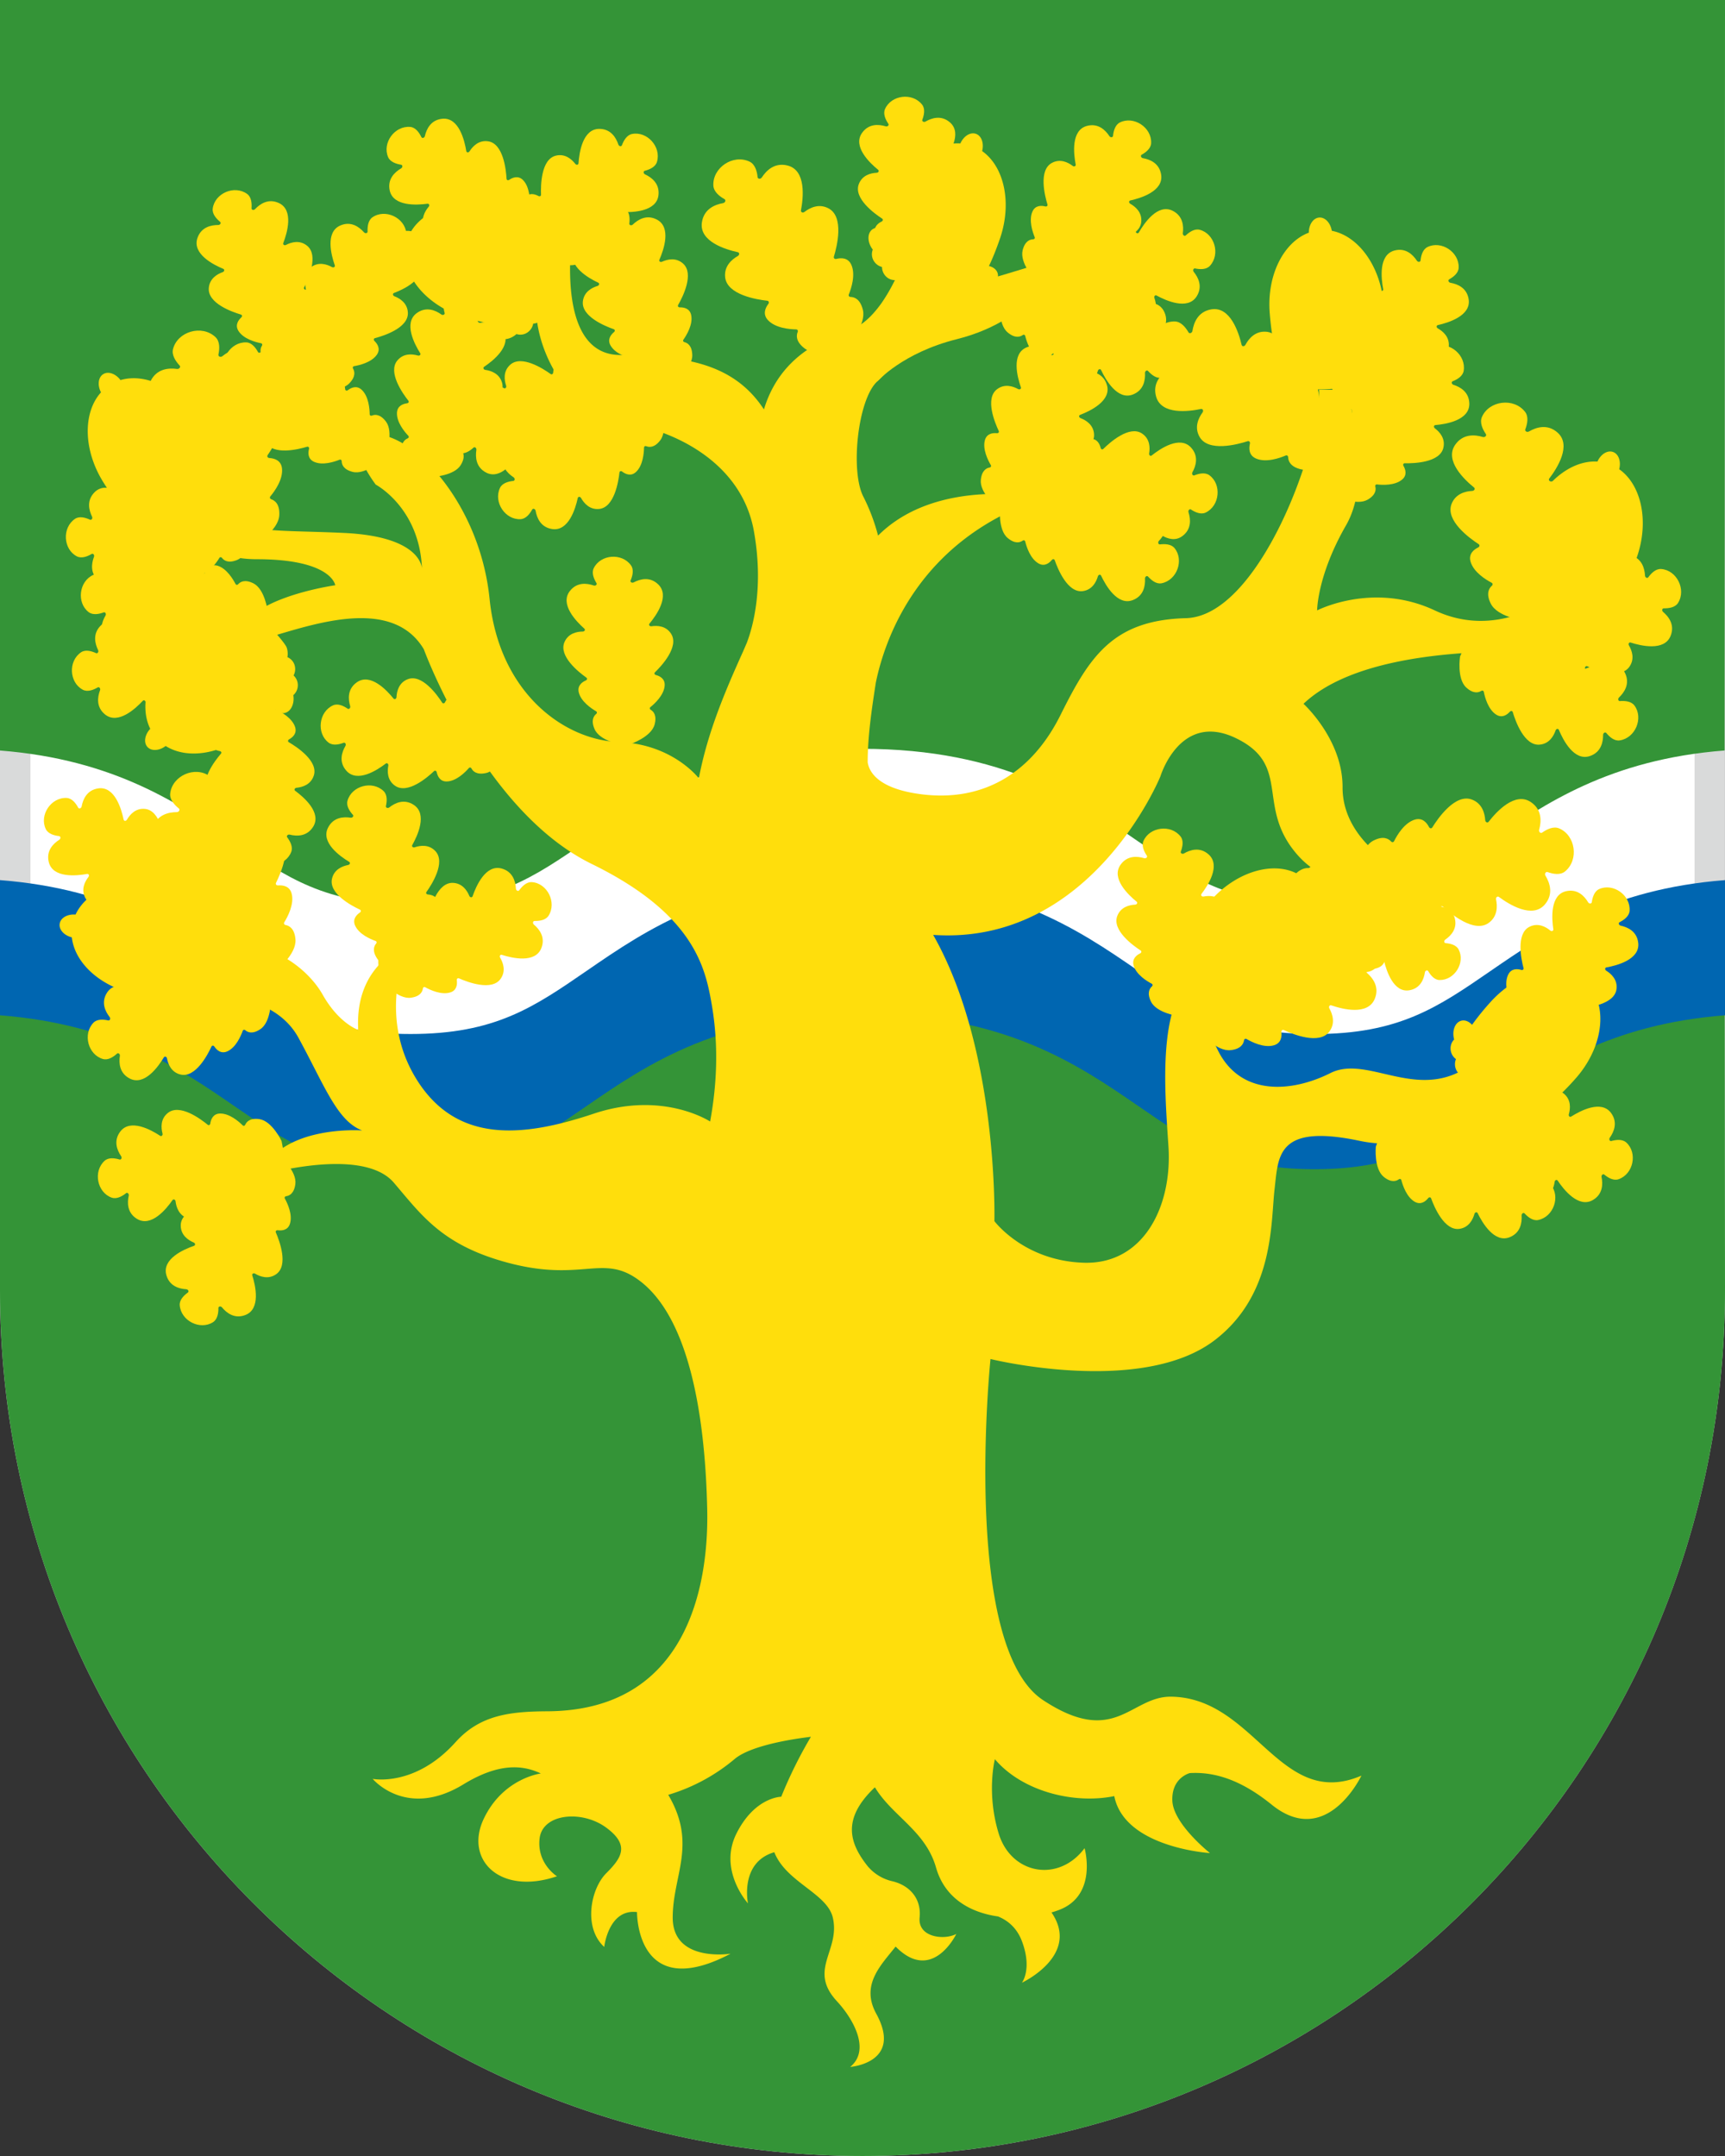 <svg version="1.1" id="Ebene_1" xmlns="http://www.w3.org/2000/svg" x="0" y="0" viewBox="0 0 56.693 70.866" style="enable-background:new 0 0 56.693 70.866" xml:space="preserve"><rect x="0" y="0" width="56.693" height="70.866" fill="#333333" stroke="none"/><style>.st2{fill:#349437}.st4{fill:#ffde0c}</style><path d="M28.347 70.366C12.992 70.366.5 57.83.5 42.421V.5h55.693v41.921c0 15.409-12.492 27.945-27.846 27.945z" style="fill:#fff"/><path d="M55.693 1v41.421c0 15.133-12.268 27.445-27.346 27.445S1 57.554 1 42.421V1h54.693m1-1H0v42.421c0 15.71 12.691 28.445 28.346 28.445s28.346-12.735 28.346-28.445V0h.001z" style="fill:#d9dada"/><path class="st2" d="M56.693 0H0v24.669c3.772.295 5.922 1.767 7.681 2.978 1.754 1.207 3.02 2.079 5.795 2.079s4.041-.872 5.795-2.079c1.963-1.352 4.407-3.034 9.06-3.034s7.097 1.682 9.061 3.034c1.754 1.207 3.02 2.08 5.796 2.08s4.042-.872 5.796-2.08c1.761-1.212 3.915-2.687 7.696-2.979L56.693 0z"/><path class="st2" d="M56.693 42.421c0 15.71-12.691 28.445-28.346 28.445S0 58.131 0 42.421V29.113c3.772.295 5.922 1.767 7.681 2.978 1.754 1.207 3.02 2.079 5.795 2.079s4.041-.872 5.795-2.079c1.963-1.352 4.407-3.034 9.06-3.034s7.097 1.682 9.061 3.034c1.754 1.207 3.02 2.08 5.796 2.08s4.042-.872 5.796-2.08c1.761-1.212 3.915-2.687 7.696-2.979l.013 13.309z"/><path d="M56.693 33.372c-3.781.292-5.934 1.766-7.696 2.979-1.754 1.207-3.02 2.08-5.796 2.08s-4.042-.872-5.796-2.08c-1.964-1.352-4.408-3.034-9.061-3.034s-7.096 1.682-9.06 3.034c-1.754 1.207-3.02 2.079-5.795 2.079s-4.041-.872-5.795-2.079C5.934 35.138 3.781 33.664 0 33.372v-4.443c3.781.292 5.934 1.766 7.695 2.979 1.754 1.207 3.02 2.079 5.795 2.079s4.041-.872 5.795-2.079c1.963-1.352 4.407-3.034 9.06-3.034s7.097 1.682 9.061 3.034c1.754 1.207 3.02 2.08 5.796 2.08s4.042-.872 5.796-2.08c1.761-1.212 3.915-2.687 7.696-2.979v4.443z" style="fill:#0066b1"/><path class="st4" d="M50.896 19.683s-1.712 1.336-3.741.381c-2.029-.954-3.867 0-3.867 0s0-1.145.951-2.799 0-4.453 0-4.453h-.888c.063 1.845-1.965 7.443-4.375 7.507-2.409.064-3.17 1.272-4.121 3.181-.951 1.909-2.536 2.863-4.565 2.608-1.435-.18-1.726-.74-1.773-1.053.001-.858.131-1.735.268-2.62.296-1.438 1.408-4.714 5.499-6.061 0 0-3.439-.753-5.426 1.231a6.364 6.364 0 0 0-.479-1.271c-.44-.835-.191-3.204.451-3.795 1.152-1.062 1.782-2.494 1.896-3.978l-.998-.15a5.833 5.833 0 0 1-.754 1.548c-.373.524-.757.836-1.237.965-1.49.481-2.291 1.406-2.63 2.534-1.098-1.687-2.954-1.74-4.77-1.79-2.281-.065-1.457-4.518-1.457-4.518s-1.331 1.145-1.268 2.99c.063 1.845 1.458 3.626 2.79 3.754 1.331.127 3.931 1.082 4.375 3.563.327 1.829-.022 3.112-.228 3.661l-.129.299c-.585 1.296-1.171 2.668-1.452 4.167 0 0-.854-1.13-2.63-1.193-1.775-.064-3.931-1.59-4.248-4.708-.317-3.118-2.473-5.392-3.741-5.4-1.268-.008 0 1.646 0 1.646s1.434.752 1.519 2.751c-.024-.211-.264-1.049-2.533-1.161-2.599-.127-3.931.099-4.628-1.286s-1.458 0-1.458 0 .717 2.148 3.189 2.148c2.473 0 2.58.856 2.58.856s-3.058.43-3.13 1.702c-.048.839 4.565-2.076 6.041.401 0 0 1.933 5.303 5.521 7.059 3.361 1.644 3.731 3.409 3.938 4.599.245 1.408.162 2.707-.049 3.867v-.001s-1.544-1.022-3.826-.258c-2.282.763-4.501 1.018-5.833-1.145-1.331-2.163-.254-4.39-.254-4.39s-1.779.526-1.653 2.781c0 0-.63-.205-1.169-1.159-.539-.954-1.934-1.909-3.107-1.463-1.173.445-.824 1.495-.824 1.495s2.282-.18 3.138 1.389c.856 1.569 1.268 2.735 2.092 3.043 0 0-2.694-.201-3.36 1.485 0 0 3.352-.997 4.402.233.924 1.083 1.594 2.054 3.745 2.63 2.377.636 3.078-.26 4.216.509 1.648 1.113 2.263 4.201 2.337 7.603.042 1.912-.333 6.609-5.256 6.632-1.263.006-2.223.134-3.016 1.016-1.337 1.487-2.723 1.205-2.723 1.205s1.102 1.33 2.983.18c1.165-.712 1.948-.639 2.544-.357 0 0-1.245.153-1.879 1.496-.634 1.343.539 2.52 2.409 1.883 0 0-.666-.414-.571-1.241.095-.827 1.395-.943 2.187-.36.793.583.507.997 0 1.505-.507.509-.761 1.781-.063 2.418 0 0 .141-1.263 1.078-1.145 0 0-.037 3.005 3.075 1.368 0 0-1.902.301-1.902-1.186 0-1.398.813-2.411-.147-4.036a6.1 6.1 0 0 0 2.176-1.172c.392-.34 1.36-.595 2.513-.736a14.58 14.58 0 0 0-.975 1.971s-.871.005-1.474 1.214c-.602 1.209.38 2.29.38 2.29s-.282-1.346.866-1.681c.39.99 1.737 1.349 1.923 2.149.254 1.09-.827 1.708.134 2.748.569.616 1.102 1.619.437 2.16 0 0 1.743-.127.856-1.75-.521-.952.159-1.597.637-2.206 1.207 1.23 1.994-.413 1.994-.413-.412.213-1.268.106-1.205-.539s-.349-1.073-.919-1.2a1.492 1.492 0 0 1-.792-.493c-.582-.739-.87-1.54.241-2.59.573.951 1.664 1.427 2.009 2.638.288 1.011 1.127 1.478 2.036 1.607.28.112.608.341.786.811.349.922 0 1.368 0 1.368s1.939-.903.973-2.31c.08-.023.157-.048.231-.076 1.3-.477.856-2.036.856-2.036-.856 1.145-2.409.859-2.821-.477-.412-1.336-.127-2.449-.127-2.449.905 1.068 2.611 1.483 3.924 1.214.337 1.702 3.145 1.872 3.145 1.872s-1.205-.954-1.236-1.718c-.032-.763.574-.911.574-.911.803-.046 1.671.212 2.691 1.038 1.807 1.463 2.948-.954 2.948-.954-2.676 1.149-3.497-2.563-6.255-2.595-1.337-.015-1.836 1.674-4.206.114-2.699-1.777-1.729-11.213-1.729-11.213s4.962 1.224 7.371-.621c1.961-1.502 1.839-3.881 1.965-4.962s.063-2.163 2.789-1.59c2.726.573 4.184-1.718 4.184-1.718l-.38-.891c-1.775 1.463-3.487-.254-4.755.382-1.268.636-2.916.763-3.677-.7s-.317-2.799-.317-2.799c-1.775.573-1.458 3.944-1.331 5.917.127 1.972-.824 3.881-2.789 3.817-1.965-.064-2.932-1.368-2.932-1.368s.143-5.618-2.012-9.408c5.209.358 7.47-5.215 7.47-5.215s.644-2.141 2.483-1.25.642 2.235 1.997 3.809c1.427 1.658 3.645.644 3.645.644s-2.148-.954-2.14-2.841c.007-1.571-1.284-2.743-1.284-2.743 1.458-1.385 4.375-1.668 6.34-1.716 1.97-.048 1.716-1.734 1.716-1.734z"/><path class="st4" d="M15.013 32.221c-.006-.048.03-.081.072-.063.276.122 1.074.426 1.366.018.184-.258.084-.532-.013-.697-.031-.052.004-.111.055-.094.339.109 1.098.286 1.298-.22.142-.358-.065-.623-.244-.774-.049-.041-.034-.12.022-.119.164.003.369-.027.461-.175.275-.44-.048-1.069-.55-1.102-.174-.011-.32.135-.416.268-.033.045-.104.01-.108-.054-.013-.235-.1-.561-.471-.662-.524-.142-.837.575-.953.912-.018.051-.085.044-.108-.012-.073-.177-.232-.421-.548-.428-.5-.01-.735.814-.803 1.108-.01.044-.058.054-.093.02-.092-.09-.262-.204-.451-.066-.25.183-.331.583-.356.763-.006.041-.044.057-.079.037-.09-.05-.261-.088-.48.138-.296.306-.14 1.017-.14 1.017l.131.263s.474.55.895.496c.312-.04.385-.201.398-.303.005-.041.041-.062.077-.042.158.088.526.262.822.171.221-.067.232-.272.216-.4zM21.557 22.188c-.047-.012-.064-.059-.031-.09.216-.21.799-.837.533-1.262-.168-.269-.459-.279-.648-.251-.06.009-.101-.045-.066-.087.228-.274.679-.912.288-1.289-.276-.267-.599-.175-.807-.066-.056.03-.123-.013-.101-.065.065-.151.115-.353.013-.495-.302-.422-1.004-.36-1.225.094-.076.157.004.349.09.488.03.048-.03.101-.09.08-.222-.077-.556-.119-.789.188-.329.433.214.994.481 1.23.04.036.008.095-.052.096-.191.001-.477.056-.602.348-.198.46.473.991.719 1.165.037.026.028.075-.017.094-.118.051-.287.167-.231.394.074.301.413.528.569.619.036.021.036.062.004.088-.081.065-.18.209-.054.499.171.391.885.515.885.515l.292-.023s.687-.232.796-.644c.081-.305-.04-.433-.129-.484-.036-.02-.041-.062-.009-.087.141-.114.441-.39.468-.699.022-.235-.163-.324-.287-.356zM7.222 24.687c.048.008.069.053.039.087-.197.229-.721.906-.418 1.305.192.252.482.237.668.192.059-.014.104.036.074.08-.203.293-.595.969-.171 1.31.299.241.612.121.809-.007.053-.035.124.002.107.056-.051.156-.083.362.031.494.339.393 1.032.268 1.211-.204.062-.163-.035-.347-.133-.478-.034-.045.021-.103.083-.088.228.057.564.068.769-.258.289-.461-.302-.971-.589-1.182-.044-.032-.017-.094.043-.1.19-.019.47-.099.568-.401.156-.476-.56-.944-.82-1.096-.039-.023-.034-.072.008-.095.113-.062.271-.192.195-.413-.101-.293-.458-.489-.622-.565-.037-.017-.042-.058-.012-.087.074-.072.161-.225.009-.501-.205-.374-.927-.433-.927-.433l-.289.049s-.663.293-.735.713c-.053.311.078.428.172.471.037.017.047.058.017.086-.13.126-.404.428-.404.738-.002.235.191.306.317.327z"/><path class="st4" d="M14.063 29.401c-.048-.004-.073-.046-.047-.083.175-.246.636-.968.297-1.338-.214-.234-.502-.191-.683-.13-.057.019-.107-.026-.081-.073.175-.311.504-1.02.051-1.32-.32-.212-.621-.064-.805.082-.05.04-.124.009-.111-.046.036-.16.049-.368-.076-.489-.373-.361-1.052-.172-1.187.315-.047.168.067.342.176.463.038.042-.012.104-.074.095-.232-.036-.568-.016-.742.328-.246.485.389.939.694 1.123.046.028.025.092-.034.104-.188.036-.459.142-.53.451-.112.489.644.889.917 1.016.041.019.041.068 0 .096-.107.072-.252.216-.157.429.127.283.501.445.671.505.039.014.047.054.02.085-.068.078-.14.239.037.5.238.353.963.346.963.346l.283-.075s.634-.353.667-.778c.025-.315-.117-.419-.214-.453-.039-.014-.052-.053-.025-.084.118-.137.364-.463.335-.772-.02-.234-.217-.287-.345-.297zM6.456 32.159c-.004.048-.046.073-.083.047-.245-.176-.965-.638-1.333-.298-.233.215-.191.503-.129.685.019.057-.026.107-.073.08-.309-.176-1.016-.506-1.316-.052-.212.321-.064.623.081.808.039.05.009.124-.046.112-.16-.037-.366-.05-.487.076-.359.374-.171 1.056.314 1.192.168.047.341-.067.462-.177.041-.038.104.012.094.075-.036.233-.016.57.326.745.484.246.936-.391 1.119-.697.028-.046.092-.025.103.034.036.188.141.46.45.531.487.113.886-.646 1.012-.92.019-.041.068-.041.095 0 .072.107.215.253.428.157.282-.128.443-.503.504-.674.014-.039.054-.047.085-.02.078.068.238.14.498-.037.352-.239.345-.966.345-.966l-.075-.284s-.351-.636-.775-.669c-.314-.025-.417.117-.452.215-.014.039-.053.052-.084.025-.137-.119-.461-.365-.769-.336-.231.021-.284.22-.294.348zM6.912 36.929c-.007.048-.051.07-.086.041-.233-.192-.92-.702-1.31-.388-.247.198-.224.489-.175.675.015.058-.033.105-.078.076-.297-.196-.98-.573-1.309-.141-.233.306-.106.617.027.812.036.053.001.125-.053.108-.157-.047-.362-.074-.491.043-.384.349-.242 1.042.232 1.21.164.058.345-.043.473-.145.044-.035.103.019.089.081-.051.23-.055.567.275.765.466.279.96-.326 1.163-.619.031-.044.094-.019.101.041.023.19.11.469.413.561.478.145.927-.584 1.072-.849.022-.04.071-.036.095.006.064.112.198.267.416.186.29-.108.476-.471.548-.638.016-.039.057-.044.086-.015.073.073.228.156.5-.003.367-.215.409-.941.409-.941l-.055-.289s-.308-.658-.728-.721c-.312-.045-.425.09-.466.185-.016.038-.056.048-.085.019-.128-.128-.436-.395-.745-.388-.233.006-.3.2-.318.328z"/><path class="st4" d="M7.067 39.393c.034.035.024.083-.02.093-.293.067-1.116.301-1.107.802.005.317.249.477.425.552.056.023.063.091.012.109-.336.116-1.051.427-.912.953.099.372.422.461.656.475.064.004.099.076.053.108-.133.096-.28.242-.267.417.041.518.673.829 1.096.556.146-.095.177-.3.175-.464-.001-.056.078-.07.118-.021.15.181.414.391.772.249.505-.199.33-.962.223-1.302-.016-.052.042-.086.094-.055.164.098.437.199.695.015.407-.291.106-1.093-.014-1.37-.018-.042.015-.078.063-.072.127.017.332.006.401-.217.092-.296-.081-.666-.168-.825-.02-.036.001-.072.042-.077.102-.013.262-.085.303-.399.055-.423-.491-.9-.491-.9l-.261-.132s-.707-.158-1.014.137c-.227.219-.19.391-.14.482.02.036.004.074-.037.079-.179.024-.578.104-.761.354-.138.189-.025.36.064.453zM14.626 23.082c-.021.044-.07.051-.094.013-.163-.254-.663-.95-1.129-.771-.295.113-.362.397-.372.589-.003.06-.064.09-.098.048-.223-.278-.759-.846-1.204-.535-.315.22-.288.556-.221.781.018.061-.037.119-.083.087-.135-.093-.322-.182-.481-.109-.472.215-.547.918-.146 1.224.139.106.341.064.494.006.052-.02.093.049.06.104-.118.203-.225.524.03.813.359.408 1.014-.017 1.296-.234.043-.033.095.01.084.07-.036.188-.038.48.223.66.411.285 1.061-.273 1.279-.481.033-.031.078-.013.089.035.027.126.107.315.34.304.309-.014.597-.303.716-.44.027-.031.068-.024.087.013.047.092.17.218.477.15.415-.092.675-.771.675-.771l.035-.292s-.093-.721-.475-.909c-.282-.139-.431-.045-.499.033-.027.031-.068.029-.087-.008-.084-.161-.295-.51-.592-.597-.226-.064-.348.101-.404.217zM6.079 16.334c-.014.047-.06.062-.091.029-.203-.223-.811-.825-1.242-.57-.272.161-.291.453-.269.643.007.06-.048.1-.088.064-.266-.237-.889-.707-1.276-.325-.274.27-.191.596-.088.807.028.057-.017.123-.068.1-.149-.069-.348-.125-.493-.027-.429.291-.387.997.06 1.231.154.081.347.006.488-.077.048-.028.099.033.077.093-.083.22-.134.554.165.796.422.342.997-.187 1.239-.448.037-.04.095-.006.094.055-.004.192.043.48.33.614.453.212 1-.447 1.181-.688.027-.036.075-.026.093.02.048.12.158.293.386.243.302-.066.538-.399.632-.554.021-.035.063-.035.087-.002.062.083.204.187.495.068.394-.16.538-.873.538-.873l-.014-.294s-.212-.695-.619-.817c-.302-.09-.433.028-.486.116-.021.035-.062.04-.087.007-.109-.145-.376-.453-.683-.49-.232-.028-.325.155-.361.279zM6.278 20.72c-.014.047-.06.062-.091.029-.203-.223-.811-.825-1.242-.57-.272.161-.291.453-.269.643.007.06-.048.1-.088.064-.266-.237-.889-.707-1.276-.325-.274.27-.191.596-.088.807.028.057-.017.123-.068.1-.149-.069-.348-.125-.493-.027-.429.291-.387.997.06 1.231.154.081.347.006.488-.077.048-.028.099.033.077.093-.083.22-.134.554.165.796.422.342.997-.187 1.239-.448.037-.04.095-.006.094.055-.004.192.043.48.33.614.453.212 1-.447 1.181-.688.027-.036.075-.026.093.02.048.12.158.293.386.243.302-.066.538-.399.632-.554.021-.035.063-.035.087-.002.062.083.204.187.495.068.394-.16.538-.873.538-.873l-.014-.294s-.212-.695-.619-.817c-.302-.09-.433.028-.486.116-.021.035-.062.04-.087.007-.109-.145-.376-.453-.683-.49-.232-.028-.325.155-.361.279z"/><path class="st4" d="M6.75 18.81c-.021.044-.07.051-.094.012-.162-.255-.658-.953-1.126-.776-.296.112-.364.396-.375.587-.003.06-.064.09-.098.048-.222-.279-.755-.849-1.202-.54-.316.219-.291.554-.225.78.018.061-.038.119-.084.087-.135-.094-.322-.183-.481-.111-.473.213-.551.916-.152 1.223.138.106.341.066.494.009.053-.02.092.05.06.105-.119.203-.227.523.026.813.357.41 1.014-.012 1.297-.228.043-.033.095.011.083.07-.037.188-.04.48.22.661.41.287 1.062-.268 1.281-.475.033-.031.078-.012.088.035.027.126.106.316.339.306.309-.013.598-.301.718-.437.027-.031.068-.023.086.013.047.092.169.219.476.152.416-.09.679-.768.679-.768l.036-.292s-.09-.722-.47-.911c-.282-.14-.431-.047-.499.03-.027.031-.068.028-.087-.008-.083-.161-.293-.511-.589-.6-.221-.065-.344.099-.401.215zM5.515 27.824c-.039.029-.085.014-.09-.032-.03-.301-.157-1.149-.654-1.203-.314-.035-.503.187-.599.353-.03.052-.098.051-.109-.002-.072-.349-.29-1.1-.828-1.027-.38.052-.509.362-.552.594-.012.063-.087.089-.114.039-.078-.145-.204-.309-.378-.318-.517-.025-.905.566-.687 1.022.075.157.275.214.437.232.056.006.06.086.006.121-.198.126-.438.363-.343.737.134.528.909.45 1.259.386.053-.01.08.053.043.1-.117.151-.252.41-.102.689.236.442 1.068.243 1.357.158.044-.013.075.025.063.072-.033.125-.048.329.164.427.281.129.669.004.837-.063.038-.015.071.01.071.051 0 .103.052.272.356.352.411.108.952-.376.952-.376l.164-.244s.245-.684-.009-1.026c-.188-.253-.363-.238-.459-.199-.038.015-.074-.006-.074-.047-.001-.181-.03-.589-.255-.802-.17-.162-.354-.071-.456.006z"/><path class="st4" d="M9.14 29.103c-.055.004-.091-.039-.068-.086.155-.31.549-1.213.1-1.571-.284-.227-.603-.127-.798-.025-.061.032-.126-.011-.104-.069.144-.384.39-1.248-.177-1.507-.401-.184-.716.039-.899.237-.05.054-.139.033-.135-.032.013-.188-.009-.426-.173-.541-.488-.342-1.225-.007-1.292.57-.023.199.136.376.283.494.05.04.005.121-.068.121-.269.001-.647.083-.784.505-.192.595.609.996.988 1.15.057.023.045.1-.02.124-.206.074-.495.243-.521.607-.04.575.889.893 1.221.988.05.014.058.07.017.108-.108.101-.248.29-.101.515.195.298.648.415.852.453.046.009.063.053.038.093-.063.101-.116.296.131.561.333.358 1.154.22 1.154.22l.308-.136s.656-.514.619-1.002c-.028-.362-.207-.454-.324-.476-.046-.009-.068-.051-.043-.091.11-.177.33-.591.243-.936-.066-.261-.3-.286-.447-.274zM39.768 31.064c-.047-.01-.066-.056-.035-.089.207-.219.764-.87.481-1.283-.179-.262-.47-.26-.658-.224-.059.011-.102-.041-.07-.084.217-.283.641-.939.235-1.3-.287-.255-.606-.15-.809-.032-.055.032-.124-.008-.104-.061.058-.154.1-.357-.007-.495-.319-.409-1.018-.318-1.22.145-.07.16.018.348.11.484.031.046-.026.102-.087.083-.225-.068-.56-.096-.78.22-.311.446.255.985.531 1.209.042.034.012.095-.048.098-.191.009-.474.076-.587.372-.179.468.514.97.766 1.134.038.025.031.073-.013.095-.116.056-.28.179-.215.403.087.298.434.511.594.595.036.019.039.06.008.087-.078.068-.172.217-.033.5.187.383.905.477.905.477l.291-.035s.677-.26.769-.677c.068-.308-.057-.431-.149-.479-.036-.019-.044-.06-.013-.087.136-.119.425-.408.439-.718.012-.23-.176-.31-.301-.338zM31.273 7.008c-.047-.01-.066-.056-.035-.089.207-.219.764-.87.481-1.283-.179-.262-.47-.26-.658-.224-.059.011-.102-.041-.07-.084.217-.283.641-.939.235-1.3-.287-.255-.606-.15-.809-.032-.055.032-.124-.008-.104-.061.058-.154.1-.357-.007-.495-.319-.409-1.018-.318-1.22.145-.07.16.018.348.11.484.031.046-.026.102-.087.083-.225-.068-.56-.096-.78.22-.311.446.255.985.531 1.209.042.034.012.095-.048.098-.191.009-.474.076-.587.372-.179.468.514.97.766 1.134.038.025.031.073-.013.095-.116.056-.28.179-.215.403.087.298.434.511.594.595.036.019.039.06.008.087-.078.068-.172.217-.033.5.187.383.905.477.905.477l.291-.035s.677-.26.769-.677c.068-.308-.057-.431-.149-.479-.036-.019-.044-.06-.013-.087.136-.119.425-.408.439-.718.012-.23-.176-.31-.301-.338zM34.86 15.214c-.035-.034-.027-.082.017-.094.291-.077 1.105-.338 1.08-.839-.016-.317-.264-.469-.443-.537-.056-.022-.066-.089-.015-.108.332-.127 1.037-.462.88-.983-.111-.368-.437-.447-.672-.453-.064-.002-.101-.072-.057-.107.13-.1.272-.251.253-.425-.058-.517-.701-.806-1.114-.519-.143.1-.167.306-.159.47.003.056-.075.073-.118.025-.156-.176-.427-.376-.78-.223-.498.216-.298.972-.18 1.309.018.051-.039.087-.092.058-.167-.092-.443-.185-.695.008-.397.304-.07 1.096.059 1.369.019.041-.012.079-.061.074-.128-.013-.332.005-.394.23-.082.299.103.663.195.819.021.035.001.072-.039.079-.102.017-.259.094-.29.408-.041.425.521.883.521.883l.266.124s.712.135 1.008-.171c.219-.226.176-.397.123-.486-.021-.035-.006-.074.034-.081.178-.03.575-.123.749-.38.134-.193.016-.36-.076-.45zM46.126 15.313c-.024-.042-.003-.087.042-.086.301.006 1.155-.019 1.269-.508.072-.309-.125-.524-.278-.639-.048-.036-.039-.104.015-.108.354-.03 1.123-.158 1.116-.702-.006-.385-.298-.551-.521-.621-.061-.019-.077-.097-.025-.118.152-.06.33-.166.36-.339.086-.513-.452-.969-.929-.807-.165.056-.244.248-.282.407-.013.055-.093.049-.12-.008-.101-.212-.307-.48-.688-.43-.538.07-.554.852-.532 1.208.003.054-.062.073-.104.03-.135-.135-.375-.3-.67-.184-.466.183-.368 1.035-.319 1.333.007.045-.033.072-.078.054-.119-.048-.32-.087-.442.112-.161.265-.083.666-.037.841.01.04-.018.069-.059.065-.102-.012-.275.019-.391.312-.156.397.258.993.258.993l.221.192s.648.326 1.016.114c.273-.157.279-.333.252-.433-.011-.04.015-.073.055-.068.18.021.586.04.824-.158.179-.147.111-.34.047-.452z"/><path class="st4" d="M35.945 17.028c.02-.044.069-.053.094-.015.168.25.682.936 1.145.747.293-.12.354-.405.36-.596.002-.06.062-.092.097-.05.229.273.777.83 1.215.509.31-.227.276-.562.205-.786-.019-.061.035-.12.082-.089.137.09.326.175.483.099.467-.225.528-.93.121-1.226-.141-.103-.343-.057-.494.004-.052.021-.094-.047-.063-.103.114-.206.214-.528-.047-.812-.367-.4-1.013.038-1.291.261-.042.034-.095-.008-.085-.068.032-.189.028-.481-.236-.655-.417-.276-1.055.295-1.269.507-.032.032-.078.014-.089-.033-.03-.125-.114-.313-.346-.297-.309.021-.59.316-.706.455-.026.032-.067.025-.087-.011-.049-.091-.174-.215-.48-.14-.413.101-.659.785-.659.785l-.029.292s.108.719.493.899c.285.133.432.036.498-.043.026-.032.068-.03.087.006.087.159.305.504.604.585.225.059.344-.108.397-.225z"/><path class="st4" d="M34.57 18.405c.031-.038.08-.033.095.01.099.285.422 1.079.918 1.015.314-.041.445-.301.499-.485.017-.058.083-.073.106-.024.152.323.54 1.001 1.045.803.357-.14.41-.472.398-.707-.003-.064.064-.107.101-.065.11.122.271.253.442.22.509-.098.747-.764.428-1.155-.11-.135-.317-.143-.479-.123-.056.007-.078-.07-.034-.116.163-.17.341-.456.161-.797-.254-.481-.989-.222-1.314-.078-.049.022-.09-.032-.065-.088.079-.175.149-.458-.062-.694-.333-.374-1.095.015-1.356.166-.039.023-.079-.006-.078-.055.003-.129-.03-.332-.259-.376-.304-.059-.651.154-.799.259-.034.024-.071.007-.081-.033-.025-.1-.114-.252-.428-.258-.425-.008-.837.59-.837.59l-.101.276s-.078.723.249.995c.242.202.408.146.492.086.033-.024.073-.012.083.028.044.176.167.565.436.72.201.117.358-.015.44-.114zM34.57 11.648c.031-.038.08-.033.095.01.099.285.422 1.079.918 1.015.314-.041.445-.301.499-.485.017-.058.083-.073.106-.024.152.323.54 1.001 1.045.803.357-.14.41-.472.398-.707-.003-.064.064-.107.101-.065.11.122.271.253.442.22.509-.098.747-.764.428-1.155-.11-.135-.317-.143-.479-.123-.056.007-.078-.07-.034-.116.163-.17.341-.456.161-.797-.254-.481-.989-.222-1.314-.078-.049.022-.09-.032-.065-.088.079-.175.149-.458-.062-.694-.333-.374-1.095.015-1.356.166-.039.023-.079-.006-.078-.055.003-.129-.03-.332-.259-.376-.304-.059-.651.154-.799.259-.034.024-.071.007-.081-.033-.025-.1-.114-.252-.428-.258-.425-.008-.837.59-.837.59l-.101.276s-.078.723.249.995c.242.202.408.146.492.086.033-.024.073-.012.083.028.044.176.167.565.436.72.201.117.358-.014.44-.114zM46.395 12.153c-.03-.039-.015-.085.03-.091.299-.034 1.142-.173 1.19-.672.03-.316-.194-.502-.36-.596-.053-.03-.052-.097.001-.109.347-.077 1.093-.306 1.013-.844-.057-.381-.368-.506-.599-.546-.063-.011-.09-.086-.041-.114.143-.08.306-.209.311-.384.018-.519-.576-.9-1.027-.676-.156.078-.209.278-.226.441-.006.056-.085.061-.12.008-.129-.197-.368-.435-.739-.335-.524.141-.436.919-.368 1.269.01.053-.051.081-.1.044-.152-.116-.412-.247-.688-.094-.437.243-.228 1.075-.14 1.363.013.043-.024.076-.071.064-.125-.031-.329-.044-.423.17-.125.284.005.671.074.839.016.038-.009.071-.05.072-.103.002-.27.055-.346.362-.102.414.388.95.388.95l.245.161s.685.237 1.022-.022c.25-.192.232-.367.193-.463-.016-.038.005-.074.046-.075.181-.004.586-.038.796-.266.16-.171.067-.354-.011-.456zM22.342 10.103c-.048.001-.077-.039-.055-.078.15-.262.536-1.027.163-1.361-.236-.211-.518-.14-.692-.061-.055.025-.109-.015-.087-.065.143-.327.4-1.065-.08-1.319-.339-.179-.624-.001-.793.162-.046.044-.122.022-.115-.034.02-.163.013-.371-.125-.479-.407-.321-1.064-.065-1.15.432-.03.172.1.334.222.443.042.038-.001.105-.065.102-.234-.012-.567.041-.706.4-.196.508.481.896.803 1.047.049.023.034.089-.023.107-.183.055-.442.187-.482.502-.063.498.729.82 1.013.919.043.015.047.064.01.095-.099.082-.23.24-.113.443.155.269.543.392.718.436.04.01.052.049.028.083-.06.084-.115.251.086.494.272.328.993.248.993.248l.274-.103s.595-.414.586-.841c-.007-.316-.158-.405-.258-.429-.04-.01-.057-.048-.033-.081.104-.148.316-.497.256-.802-.044-.23-.246-.263-.375-.26zM16.736 5.911c-.04.027-.086.01-.088-.036-.017-.302-.108-1.154-.602-1.23-.313-.048-.511.166-.613.327-.032.051-.1.047-.109-.007-.057-.352-.243-1.112-.783-1.062-.382.035-.524.34-.577.569-.014.062-.091.085-.115.034-.072-.148-.191-.318-.364-.334-.516-.047-.928.527-.73.991.068.161.265.225.426.251.055.009.056.089.001.121-.203.118-.453.344-.375.721.111.533.889.488 1.242.44.053-.007.077.056.038.102-.124.146-.269.398-.132.684.217.452 1.056.289 1.349.217.044-.011.074.028.06.074-.038.123-.062.327.146.433.276.141.668.032.839-.027.039-.013.07.013.069.054-.004.103.04.274.34.367.406.126.967-.335.967-.335l.174-.236s.275-.673.035-1.026c-.177-.261-.352-.253-.45-.219-.039.014-.073-.009-.072-.05.007-.181-.005-.59-.22-.813-.163-.166-.35-.083-.456-.01zM19.174 13.568c.012.047-.02.084-.064.071-.288-.088-1.117-.294-1.358.145-.152.278-.02.538.096.69.037.048.009.11-.043.1-.349-.067-1.124-.153-1.263.374-.098.372.138.611.335.739.053.035.048.115-.008.121-.163.017-.363.071-.437.229-.221.47.174 1.055.677 1.028.174-.009.302-.173.381-.316.027-.049.102-.022.113.04.041.232.166.545.547.601.537.078.762-.671.838-1.019.011-.053.079-.054.109-.001.094.167.281.391.595.359.497-.05.633-.896.666-1.197.005-.045.052-.06.09-.031.102.078.285.171.456.011.226-.211.259-.619.262-.8.001-.041.036-.062.074-.046.095.039.27.056.46-.195.257-.34.018-1.026.018-1.026l-.161-.245s-.536-.49-.948-.385c-.305.077-.358.245-.359.349-.001.041-.034.066-.072.051-.167-.068-.554-.198-.836-.071-.213.094-.2.299-.168.424z"/><path class="st4" d="M18.18 12.247c-.004.048-.046.073-.083.047-.244-.176-.963-.64-1.332-.302-.234.214-.192.503-.131.685.019.057-.026.107-.073.081-.309-.177-1.015-.508-1.316-.055-.212.32-.065.623.079.808.039.05.009.124-.046.112-.16-.037-.366-.051-.488.075-.36.373-.174 1.055.31 1.192.167.047.341-.066.462-.176.042-.038.104.012.094.075-.036.233-.018.57.324.746.483.248.937-.388 1.121-.694.028-.046.092-.025.103.034.035.188.14.461.448.533.487.114.887-.643 1.015-.917.019-.041.068-.04.095 0 .071.107.215.254.428.158.282-.127.445-.501.506-.672.014-.039.054-.047.085-.02.078.068.237.141.499-.035.353-.238.347-.965.347-.965l-.074-.284s-.35-.637-.773-.672c-.314-.026-.418.116-.452.214-.014.039-.053.052-.084.025-.136-.119-.46-.366-.769-.338-.231.018-.285.217-.295.345z"/><path class="st4" d="M15.639 13.737c-.042-.025-.045-.074-.004-.095.266-.14 1.002-.578.866-1.06-.086-.305-.362-.398-.551-.424-.06-.008-.084-.072-.039-.102.296-.198.907-.683.638-1.156-.19-.334-.526-.337-.756-.291-.062.013-.115-.048-.079-.091.104-.127.209-.306.151-.471-.171-.49-.863-.629-1.202-.255-.117.129-.094.336-.05.493.015.054-.057.088-.109.051-.191-.137-.5-.271-.81-.043-.437.322-.074 1.015.116 1.316.029.046-.019.094-.077.077-.184-.053-.473-.081-.675.164-.319.386.176 1.084.363 1.321.028.036.005.079-.043.085-.127.016-.322.079-.332.313-.013.31.248.623.373.755.028.03.017.07-.021.085-.095.039-.232.15-.192.463.054.423.705.744.705.744l.287.061s.724-.029.945-.393c.163-.27.083-.427.012-.501-.028-.03-.022-.071.016-.086.167-.069.532-.249.646-.538.085-.219-.068-.356-.178-.422zM11.434 12.824c-.039.029-.085.014-.09-.031-.032-.3-.166-1.147-.663-1.198-.315-.032-.502.191-.596.358-.03.053-.097.052-.109-.001-.075-.349-.299-1.098-.836-1.021-.38.055-.506.366-.548.598-.011.063-.086.089-.114.04-.079-.144-.207-.308-.381-.315-.518-.021-.9.573-.679 1.027.076.157.276.211.439.229.056.006.061.086.007.12-.197.128-.435.366-.338.74.138.526.913.443 1.262.376.053-.01.08.052.043.1-.116.152-.249.412-.097.69.24.44 1.07.235 1.358.148.043-.013.076.024.064.071-.032.125-.046.33.167.425.282.127.669-.002.836-.07.038-.015.071.009.071.051.001.103.054.271.359.349.412.105.949-.383.949-.383l.162-.245s.24-.686-.016-1.026c-.19-.252-.365-.235-.46-.196-.038.016-.074-.005-.074-.046-.003-.181-.035-.589-.261-.8-.17-.16-.353-.068-.455.01z"/><path class="st4" d="M12.307 11.208c-.035-.034-.027-.082.017-.094.291-.077 1.106-.337 1.081-.838-.016-.317-.264-.469-.442-.538-.056-.022-.066-.089-.015-.108.332-.126 1.037-.461.881-.982-.111-.368-.437-.447-.671-.454-.064-.002-.101-.072-.056-.107.13-.1.272-.251.253-.425-.057-.517-.7-.807-1.114-.52-.143.099-.167.306-.16.469.002.056-.075.073-.118.025-.156-.176-.426-.377-.779-.224-.498.216-.299.972-.181 1.309.018.051-.039.087-.092.058-.167-.093-.443-.185-.695.007-.398.304-.071 1.096.058 1.369.019.041-.012.079-.061.074-.128-.013-.332.004-.394.23-.082.299.102.663.194.819.021.035.001.072-.039.078-.102.017-.259.094-.29.408-.042.425.52.884.52.884l.266.124s.712.135 1.009-.17c.22-.226.177-.397.124-.486-.021-.035-.006-.074.035-.081.178-.03.575-.123.75-.379.13-.191.011-.359-.081-.448z"/><path class="st4" d="M10.053 9.52c-.048.003-.079-.035-.058-.075.137-.269.487-1.051.099-1.367-.246-.2-.524-.116-.694-.028-.054.028-.11-.01-.09-.061.128-.333.35-1.083-.142-1.314-.347-.163-.624.028-.785.199-.043.047-.121.028-.116-.029.012-.164-.005-.371-.147-.472-.422-.302-1.066-.016-1.129.485-.021.174.116.329.242.433.043.036.004.105-.06.105-.234-.001-.564.067-.686.433-.172.516.522.872.851 1.008.05.021.038.088-.018.108-.18.063-.433.208-.458.524-.04.5.766.785 1.055.87.043.013.05.062.014.094-.095.087-.218.251-.092.448.167.261.56.366.738.401.04.008.054.047.032.082-.056.087-.103.257.109.489.287.315 1.003.201 1.003.201l.269-.116s.576-.442.547-.867c-.021-.315-.177-.397-.278-.417-.04-.008-.059-.045-.037-.08.097-.153.292-.511.219-.813-.056-.226-.259-.25-.388-.241zM8.854 15.055c-.057-.003-.087-.053-.057-.097.202-.293.731-1.152.326-1.581-.256-.271-.594-.216-.806-.14-.067.023-.127-.03-.096-.086.201-.369.575-1.211.037-1.556-.381-.244-.732-.064-.947.111-.058.047-.146.013-.132-.052.04-.19.052-.434-.099-.575-.446-.418-1.243-.183-1.393.392-.052.199.085.402.216.543.045.048-.012.123-.086.113-.274-.038-.669-.009-.868.4-.28.576.476 1.099.838 1.31.055.032.031.108-.038.123-.22.046-.538.175-.616.541-.123.578.774 1.035 1.098 1.18.049.022.049.08.002.113-.124.087-.293.259-.177.509.155.331.598.515.8.583.046.016.056.063.025.1-.078.093-.16.284.052.588.287.412 1.141.39 1.141.39l.332-.094s.74-.427.772-.928c.023-.371-.145-.491-.26-.53-.046-.015-.062-.062-.031-.099.137-.164.42-.552.381-.916-.029-.274-.263-.333-.414-.342zM36.402 10.256c.003-.049.045-.074.082-.048.248.171.976.621 1.338.275.229-.219.182-.507.118-.687-.02-.057.024-.108.072-.082.312.17 1.025.488 1.316.029.206-.325.053-.624-.095-.806-.04-.05-.011-.124.044-.113.16.034.367.043.486-.085.353-.381.153-1.059-.334-1.186-.168-.044-.34.073-.459.185-.041.038-.104-.01-.096-.073.031-.233.006-.57-.339-.739-.488-.238-.929.407-1.107.716-.027.047-.092.027-.104-.032-.039-.188-.149-.458-.459-.524-.489-.104-.874.661-.996.937-.018.042-.067.042-.095.002-.073-.106-.22-.25-.431-.15-.28.133-.434.51-.492.682-.013.039-.053.048-.085.021-.079-.066-.24-.136-.498.046-.348.245-.328.972-.328.972l.08.283s.362.63.787.656c.314.019.415-.125.448-.223.013-.039.052-.053.083-.026.139.116.468.357.775.323.232-.025.282-.224.289-.353zM19.239 8.167c-.019-.045.008-.086.053-.08.298.044 1.148.127 1.322-.343.11-.298-.059-.535-.196-.669-.043-.042-.025-.108.028-.105.355.015 1.134-.014 1.195-.555.043-.382-.226-.584-.439-.682-.058-.027-.065-.106-.01-.12.159-.041.349-.123.399-.291.15-.498-.327-1.018-.82-.918-.171.035-.273.215-.331.369-.02.053-.098.037-.118-.023-.074-.223-.244-.515-.629-.514-.542.002-.656.776-.68 1.132-.004.054-.07.065-.107.017-.117-.151-.335-.345-.641-.268-.485.122-.495.98-.484 1.282.002.045-.042.067-.085.044-.112-.062-.307-.127-.452.056-.193.243-.166.65-.143.83.005.041-.027.067-.067.057-.1-.025-.275-.016-.427.261-.205.374.132 1.018.132 1.018l.196.219s.601.406.994.242c.291-.121.318-.295.305-.398-.005-.041.024-.07.063-.06.176.043.576.114.838-.052.197-.129.154-.33.104-.449z"/><path class="st4" d="M36.288 8.057c-.03-.039-.015-.085.03-.091.299-.034 1.142-.173 1.19-.672.03-.316-.194-.502-.36-.596-.053-.03-.052-.097.001-.109.347-.077 1.093-.306 1.013-.844-.057-.381-.368-.506-.599-.546-.063-.011-.09-.086-.041-.114.143-.08.306-.209.311-.384.018-.519-.576-.9-1.027-.676-.156.078-.209.278-.226.441-.006.056-.085.061-.12.008-.129-.197-.368-.435-.739-.335-.524.141-.436.919-.368 1.269.01.053-.051.081-.1.044-.152-.116-.412-.247-.688-.094-.437.243-.228 1.075-.14 1.363.013.043-.024.076-.071.064-.125-.031-.329-.044-.423.17-.125.284.005.671.074.839.016.038-.009.071-.05.072-.103.002-.27.055-.346.362-.1.415.391.951.391.951l.245.161s.685.237 1.022-.022c.25-.192.232-.367.193-.463-.016-.038.005-.074.046-.075.181-.004.586-.038.796-.266.158-.172.065-.355-.014-.457zM51.875 33.229c-.028-.04-.011-.086.034-.089.3-.021 1.149-.126 1.217-.623.043-.314-.173-.51-.335-.61-.051-.032-.048-.1.005-.109.35-.063 1.104-.261 1.046-.802-.041-.383-.347-.521-.576-.57-.062-.013-.086-.09-.036-.115.146-.074.314-.196.327-.371.039-.518-.539-.923-.999-.717-.159.071-.22.27-.243.432-.008.056-.088.058-.12.003-.12-.202-.349-.45-.725-.365-.529.119-.473.9-.419 1.252.008.053-.055.078-.101.04-.147-.122-.401-.264-.684-.122-.447.225-.272 1.064-.195 1.356.012.044-.027.075-.073.061-.123-.037-.327-.057-.43.153-.136.279-.022.671.04.841.014.039-.012.071-.053.07-.103-.003-.272.044-.361.347-.119.409.348.965.348.965l.238.171s.675.265 1.023.02c.257-.182.247-.357.211-.454-.014-.039.008-.074.049-.073.181.004.587-.014.806-.233.165-.166.08-.353.006-.458zM46.939 39.381c.03-.038.079-.034.095.008.103.284.436 1.073.931 1.003.313-.045.441-.307.493-.491.016-.058.082-.074.106-.025.156.321.553.994 1.056.789.355-.145.404-.478.388-.712-.004-.064.062-.108.101-.066.111.121.274.249.445.214.507-.105.736-.774.413-1.161-.112-.134-.319-.138-.481-.116-.055.008-.079-.069-.036-.115.16-.172.335-.461.15-.799-.26-.478-.992-.209-1.315-.06-.049.023-.09-.031-.066-.087.076-.176.143-.46-.071-.693-.338-.369-1.094.03-1.353.184-.039.023-.079-.005-.079-.054.001-.129-.035-.331-.264-.372-.305-.055-.649.163-.795.27-.033.024-.071.008-.081-.032-.026-.1-.117-.251-.432-.252-.425-.003-.829.601-.829.601l-.098.277s-.069.724.262.992c.245.198.41.14.494.079.033-.024.073-.013.083.027.046.175.175.563.445.714.203.111.358-.023.438-.123z"/><path class="st4" d="M49.52 38.538c.025-.042.074-.045.095-.005.14.267.577 1.005 1.057.867.304-.087.396-.364.422-.554.008-.06.072-.084.101-.039.198.296.682.91 1.152.639.333-.191.336-.528.289-.758-.013-.063.047-.115.091-.079.126.105.305.209.47.151.489-.173.626-.866.253-1.206-.129-.117-.335-.094-.492-.05-.054.015-.088-.057-.051-.109.136-.192.27-.502.042-.812-.322-.438-1.011-.073-1.311.118-.046.029-.094-.019-.077-.077.052-.184.08-.475-.164-.677-.385-.32-1.08.178-1.316.366-.036.028-.079.006-.085-.043-.016-.128-.079-.323-.312-.333-.309-.013-.621.249-.752.375-.03.028-.069.017-.085-.021-.039-.096-.15-.232-.462-.192-.422.055-.74.708-.74.708l-.06.288s.029.727.393.948c.269.164.425.083.5.012.03-.029.07-.022.086.016.069.168.249.534.537.647.217.084.353-.07.419-.18zM47.328 29.847c.011-.055.063-.078.102-.042.258.237 1.022.871 1.494.532.299-.214.291-.553.245-.771-.014-.069.045-.12.096-.083.332.246 1.1.726 1.509.245.289-.34.161-.709.02-.942-.038-.063.007-.144.068-.122.179.065.415.109.572-.019.467-.381.346-1.192-.194-1.417-.187-.078-.402.029-.557.139-.053.038-.118-.028-.098-.099.074-.263.099-.654-.272-.904-.523-.352-1.133.318-1.387.645-.038.05-.11.016-.114-.054-.015-.222-.098-.55-.443-.676-.545-.199-1.111.619-1.295.917-.028.045-.084.037-.11-.013-.068-.133-.213-.322-.471-.241-.343.107-.581.517-.675.705-.021.043-.069.046-.101.011-.08-.089-.254-.195-.579-.028-.439.226-.533 1.065-.533 1.065l.046.338s.316.782.799.881c.358.073.497-.076.55-.184.021-.043.068-.052.1-.017.141.156.48.486.839.496.271.006.36-.216.389-.362zM51.245 17.677c-.055-.012-.077-.065-.04-.103.241-.254.887-1.01.558-1.489-.208-.304-.546-.302-.764-.26-.069.013-.119-.048-.081-.097.251-.328.744-1.09.272-1.509-.333-.296-.703-.174-.939-.037-.064.037-.144-.01-.121-.071.068-.178.116-.415-.009-.575-.371-.475-1.182-.369-1.416.169-.081.186.021.404.128.561.037.054-.03.118-.101.097-.261-.079-.65-.111-.906.256-.361.518.296 1.143.617 1.403.049.039.014.11-.056.114-.221.011-.55.088-.682.432-.208.544.596 1.126.89 1.317.044.029.036.085-.015.11-.134.065-.325.207-.249.468.101.346.504.593.69.69.042.022.045.07.009.101-.09.079-.199.252-.038.581.217.445 1.051.554 1.051.554l.338-.04s.785-.302.892-.786c.079-.358-.067-.5-.173-.556-.042-.022-.051-.069-.015-.101.158-.139.493-.473.51-.833.014-.27-.205-.364-.35-.396zM42.518 12.313c-.044.035-.099.018-.105-.034-.044-.348-.219-1.328-.797-1.375-.366-.03-.578.233-.684.429-.033.062-.112.062-.126.001-.095-.403-.371-1.268-.993-1.166-.439.072-.579.436-.622.706-.012.073-.098.106-.131.049-.095-.165-.247-.352-.449-.357-.601-.012-1.032.686-.765 1.207.092.18.325.239.514.256.065.006.072.098.011.14-.226.153-.497.435-.375.866.172.608 1.069.493 1.473.408.061-.013.094.059.053.115-.132.179-.28.483-.097.803.288.505 1.247.249 1.579.141.05-.016.088.026.075.081-.034.146-.045.384.204.49.331.141.776-.017.969-.1.044-.019.083.009.084.057.004.12.068.314.424.397.481.113 1.092-.467 1.092-.467l.182-.288s.263-.802-.042-1.191c-.226-.288-.429-.264-.538-.217-.044.019-.086-.004-.087-.052-.007-.21-.054-.682-.321-.923-.201-.18-.411-.069-.528.024zM27.488 8.51c-.055.014-.097-.024-.082-.074.102-.335.341-1.301-.167-1.582-.322-.178-.623-.024-.799.111-.056.043-.128.011-.116-.051.078-.407.177-1.309-.431-1.471-.43-.115-.707.161-.855.389-.04.062-.133.056-.139-.009-.019-.19-.081-.423-.264-.51-.544-.258-1.221.202-1.19.788.011.202.2.352.365.444.057.032.026.119-.047.132-.268.047-.631.193-.695.636-.091.625.775.888 1.179.976.061.013.062.092.001.127-.193.109-.452.327-.416.693.057.579 1.036.738 1.384.776.052.006.07.06.036.105-.091.119-.198.332-.014.531.244.264.715.303.925.306.048.001.072.042.053.087-.046.111-.065.314.225.536.393.3 1.187.022 1.187.022l.284-.188s.567-.624.446-1.104c-.089-.355-.283-.417-.403-.419-.048-.001-.076-.039-.058-.083.079-.195.229-.645.083-.974-.11-.246-.348-.231-.492-.194zM49.623 23.393c.033-.036.082-.03.095.014.087.293.376 1.111.88 1.069.319-.026.464-.283.527-.467.02-.058.087-.07.108-.019.139.333.499 1.037 1.019.861.368-.125.436-.458.435-.696 0-.065.07-.105.106-.061.105.129.262.268.437.243.519-.075.79-.737.487-1.147-.105-.142-.314-.159-.478-.146-.056.004-.076-.074-.029-.119.172-.164.366-.445.2-.798-.234-.498-.99-.271-1.325-.14-.051.02-.089-.037-.062-.092.088-.173.172-.456-.03-.705-.319-.393-1.107-.036-1.378.105-.041.021-.08-.01-.076-.059.009-.13-.015-.337-.245-.392-.304-.074-.665.126-.819.224-.035.022-.072.004-.08-.037-.02-.103-.103-.26-.421-.281-.429-.028-.873.557-.873.557l-.116.274s-.113.727.205 1.018c.235.215.406.166.494.11.035-.023.074-.008.082.032.036.18.143.579.407.748.198.126.363.001.45-.096z"/><path class="st4" d="M52.093 21.964c-.006-.049.031-.082.073-.064.279.123 1.087.433 1.382.02.187-.261.086-.538-.012-.705-.031-.053.004-.112.056-.095.343.11 1.111.291 1.314-.221.144-.362-.065-.63-.246-.784-.049-.042-.035-.121.022-.12.166.003.373-.027.467-.176.279-.445-.047-1.082-.555-1.116-.176-.012-.324.137-.421.271-.033.046-.106.01-.109-.054-.013-.238-.101-.568-.476-.67-.53-.144-.847.58-.965.921-.018.052-.086.044-.109-.012-.074-.179-.234-.427-.554-.434-.506-.011-.745.823-.814 1.121-.01.045-.059.054-.094.02-.093-.091-.265-.206-.456-.067-.253.185-.336.59-.361.771-.006.041-.044.058-.08.037-.091-.051-.264-.09-.486.139-.3.31-.143 1.028-.143 1.028l.132.266s.478.557.905.503c.316-.04.389-.202.403-.306.006-.041.042-.062.078-.042.16.089.532.266.831.174.223-.068.235-.276.218-.405zM42.114 33.924c-.006-.053.035-.088.08-.067.299.14 1.165.492 1.494.053.208-.278.105-.58.003-.763-.032-.058.007-.121.063-.102.368.127 1.195.34 1.426-.209.164-.388-.056-.683-.249-.853-.052-.046-.035-.132.027-.129.179.007.404-.02.509-.18.312-.475-.026-1.171-.575-1.219-.19-.017-.354.14-.462.283-.037.049-.114.008-.117-.061-.008-.257-.096-.617-.5-.736-.57-.168-.929.608-1.065.975-.021.056-.094.046-.118-.016-.076-.195-.244-.467-.59-.481-.547-.023-.824.873-.906 1.193-.012.048-.065.057-.102.019-.098-.101-.282-.229-.492-.083-.278.194-.376.63-.408.826-.007.044-.049.061-.088.039-.097-.057-.284-.103-.529.14-.331.328-.178 1.109-.178 1.109l.137.291s.505.614.968.565c.342-.036.426-.21.443-.322.007-.045.047-.066.085-.044.171.1.569.3.895.207.247-.071.264-.295.249-.435z"/><path class="st4" d="M44.065 30.788c.036-.029.082-.016.087.028.038.288.189 1.099.668 1.135.303.023.477-.197.564-.359.027-.051.092-.052.105-.002.081.333.315 1.048.83.96.364-.062.477-.365.511-.589.009-.061.081-.088.108-.041.08.137.206.291.374.293.498.007.851-.574.627-1.004-.078-.149-.271-.196-.428-.209-.054-.004-.06-.081-.01-.116.186-.128.409-.363.306-.72-.146-.503-.889-.402-1.223-.33-.051.011-.078-.048-.044-.095.108-.149.229-.402.076-.666-.242-.417-1.034-.199-1.309-.108-.041.014-.073-.021-.063-.067.028-.121.035-.318-.172-.405-.275-.115-.643.019-.802.088-.036.016-.068-.007-.07-.047-.004-.099-.059-.26-.354-.327-.399-.091-.902.393-.902.393l-.149.24s-.213.666.042.986c.189.237.357.217.447.177.036-.016.071.003.073.043.007.174.049.565.271.763.167.15.341.057.437-.021z"/><path class="st4" d="M39.955 33.208a.637.637 0 0 0 .312.023.414.414 0 0 0 .327.25.434.434 0 0 0 .273-.049.432.432 0 0 0 .646-.01l.007.002c.287.043.546-.092.578-.301.019-.127-.05-.252-.172-.34a8.49 8.49 0 0 0 .667-.677c.833-.934 1.05-2.143.574-2.896.159-.211.175-.471.029-.602s-.402-.087-.593.095c-.798-.393-1.973-.044-2.806.889a8.293 8.293 0 0 0-.598.739c-.101-.111-.232-.167-.356-.134-.204.055-.309.327-.235.609l.002.007a.422.422 0 0 0-.103.405.431.431 0 0 0 .163.24.443.443 0 0 0-.019.278c.04.152.152.261.283.299a.644.644 0 0 0 .057.309c.067.148.807.813.964.864zM49.136 36.562a.637.637 0 0 0 .312.023.414.414 0 0 0 .327.25.434.434 0 0 0 .273-.049.432.432 0 0 0 .646-.01l.007.002c.287.043.546-.092.578-.301.019-.127-.05-.252-.172-.34a8.49 8.49 0 0 0 .667-.677c.833-.934 1.05-2.143.574-2.896.159-.211.175-.471.029-.602s-.402-.087-.593.095c-.798-.393-1.973-.044-2.806.889a8.293 8.293 0 0 0-.598.739c-.101-.111-.232-.167-.356-.134-.204.055-.309.327-.235.609l.002.007a.422.422 0 0 0-.103.405.431.431 0 0 0 .163.24.443.443 0 0 0-.019.278c.04.152.152.261.283.299a.644.644 0 0 0 .057.309c.068.148.808.814.964.864zM51.784 20.355a.64.64 0 0 0 .297-.1.417.417 0 0 0 .398.105.433.433 0 0 0 .233-.151c.085.04.187.053.289.028a.418.418 0 0 0 .303-.286l.007-.001c.282-.071.469-.296.418-.501-.031-.125-.143-.213-.289-.248.113-.234.231-.523.356-.883.412-1.183.148-2.383-.58-2.895.066-.256-.019-.502-.204-.567-.185-.065-.404.075-.511.316-.887-.055-1.838.72-2.25 1.903a8.425 8.425 0 0 0-.269.913c-.136-.064-.278-.065-.38.014-.167.129-.16.422.016.653l.005.005a.42.42 0 0 0 .06.413.43.43 0 0 0 .243.159c0 .09.028.184.089.264a.412.412 0 0 0 .376.166c.03.093.088.185.171.264.12.114 1.058.443 1.222.429zM30.846 9.898a.64.64 0 0 0 .297-.1.417.417 0 0 0 .398.105.433.433 0 0 0 .233-.151c.085.04.187.053.289.028a.418.418 0 0 0 .303-.286l.007-.001c.282-.071.469-.296.418-.501-.031-.125-.143-.213-.289-.248.113-.234.231-.523.356-.883.412-1.183.148-2.383-.58-2.895.066-.256-.019-.502-.204-.567-.185-.065-.404.075-.511.316-.887-.055-1.838.72-2.25 1.903a8.425 8.425 0 0 0-.269.913c-.136-.064-.278-.065-.38.014-.167.129-.16.422.016.653l.005.005a.42.42 0 0 0 .06.413.43.43 0 0 0 .243.159c0 .09.028.184.089.264a.412.412 0 0 0 .376.166c.03.093.088.185.171.264.12.114 1.059.443 1.222.429zM6.904 16.695a.649.649 0 0 0 .108-.295.416.416 0 0 0 .33-.246.433.433 0 0 0 .028-.277.433.433 0 0 0 .169-.625l.003-.006c.12-.265.063-.552-.129-.641-.116-.054-.255-.021-.373.071a8.314 8.314 0 0 0-.465-.83c-.664-1.062-1.763-1.604-2.615-1.353-.158-.211-.403-.299-.568-.194-.166.104-.194.363-.073.598-.597.661-.588 1.89.076 2.952.201.322.38.578.543.781-.134.067-.224.178-.227.306-.004.212.228.389.519.395h.007a.432.432 0 0 0 .634.12.43.43 0 0 0 .625-.096.64.64 0 0 0 .312.031c.163-.024 1.004-.554 1.096-.691zM8.558 20.322a.638.638 0 0 0-.308-.056.417.417 0 0 0-.298-.284.434.434 0 0 0-.277.02.433.433 0 0 0-.24-.164.417.417 0 0 0-.403.105l-.007-.002c-.281-.073-.553.033-.607.238-.033.124.023.256.134.357a8.412 8.412 0 0 0-.735.602c-.928.839-1.272 2.018-.879 2.818-.18.193-.224.45-.093.595.131.146.39.129.6-.031.751.476 1.956.256 2.885-.582.282-.254.502-.475.673-.671.088.121.213.191.339.171.209-.032.342-.292.299-.581a.019.019 0 0 0-.002-.007.435.435 0 0 0 .009-.648.437.437 0 0 0 .048-.274.414.414 0 0 0-.25-.327.645.645 0 0 0-.023-.314c-.05-.157-.715-.898-.865-.965zM7.572 30.627a.65.65 0 0 0-.149-.276.418.418 0 0 0 .034-.411.438.438 0 0 0-.188-.205.43.43 0 0 0-.023-.29.415.415 0 0 0-.333-.25l-.002-.007c-.118-.266-.371-.413-.564-.327-.117.052-.184.178-.194.328a8.48 8.48 0 0 0-.928-.2c-1.232-.203-2.365.264-2.742 1.072-.263-.021-.49.105-.521.299-.032.194.143.386.399.451.099.886 1.023 1.693 2.256 1.896.374.062.683.096.942.109-.039.145-.016.286.079.373.156.143.441.085.638-.129l.004-.006a.419.419 0 0 0 .396-.131.426.426 0 0 0 .114-.268.43.43 0 0 0 .342-.533.636.636 0 0 0 .229-.214c.092-.138.253-1.122.211-1.281zM18.514 8.703a.64.64 0 0 0-.119-.291.431.431 0 0 0-.089-.628.432.432 0 0 0-.297-.575l-.002-.007c-.09-.277-.325-.45-.526-.385-.122.039-.202.157-.227.306a8.497 8.497 0 0 0-.901-.297c-1.204-.333-2.38.012-2.839.775-.259-.048-.498.053-.55.242-.052.189.102.399.349.49.005.892.839 1.792 2.043 2.125.365.101.669.168.926.208-.054.14-.046.283.039.379.14.159.43.132.648-.06l.005-.005a.415.415 0 0 0 .407-.088.438.438 0 0 0 .142-.254.43.43 0 0 0 .396-.495c.09-.037.178-.1.251-.189.105-.127.368-1.088.344-1.251zM44.459 12.676c.1-.055.178-.13.231-.212.127.05.283.03.406-.067a.433.433 0 0 0 .152-.233.426.426 0 0 0 .275-.093.421.421 0 0 0 .161-.385l.006-.004c.228-.18.309-.461.179-.628-.079-.101-.217-.136-.364-.109a8.558 8.558 0 0 0-.032-.951c-.103-1.249-.83-2.238-1.703-2.408-.044-.261-.221-.451-.416-.435-.195.016-.339.233-.339.497-.833.312-1.388 1.407-1.284 2.657.031.379.073.689.124.944-.15-.003-.28.054-.341.167-.101.186.025.45.28.59l.007.003a.42.42 0 0 0 .222.353.424.424 0 0 0 .286.046c.037.083.1.156.188.205a.415.415 0 0 0 .411-.001.64.64 0 0 0 .263.171c.154.055 1.144-.028 1.288-.107z"/><path class="st4" d="M28.831 12.539s.829-.944 2.618-1.391c2.687-.671 3.519-2.732 3.519-2.732s-3.434 1.113-4.713 1.328c-1.28.215-1.424 2.795-1.424 2.795z"/></svg>